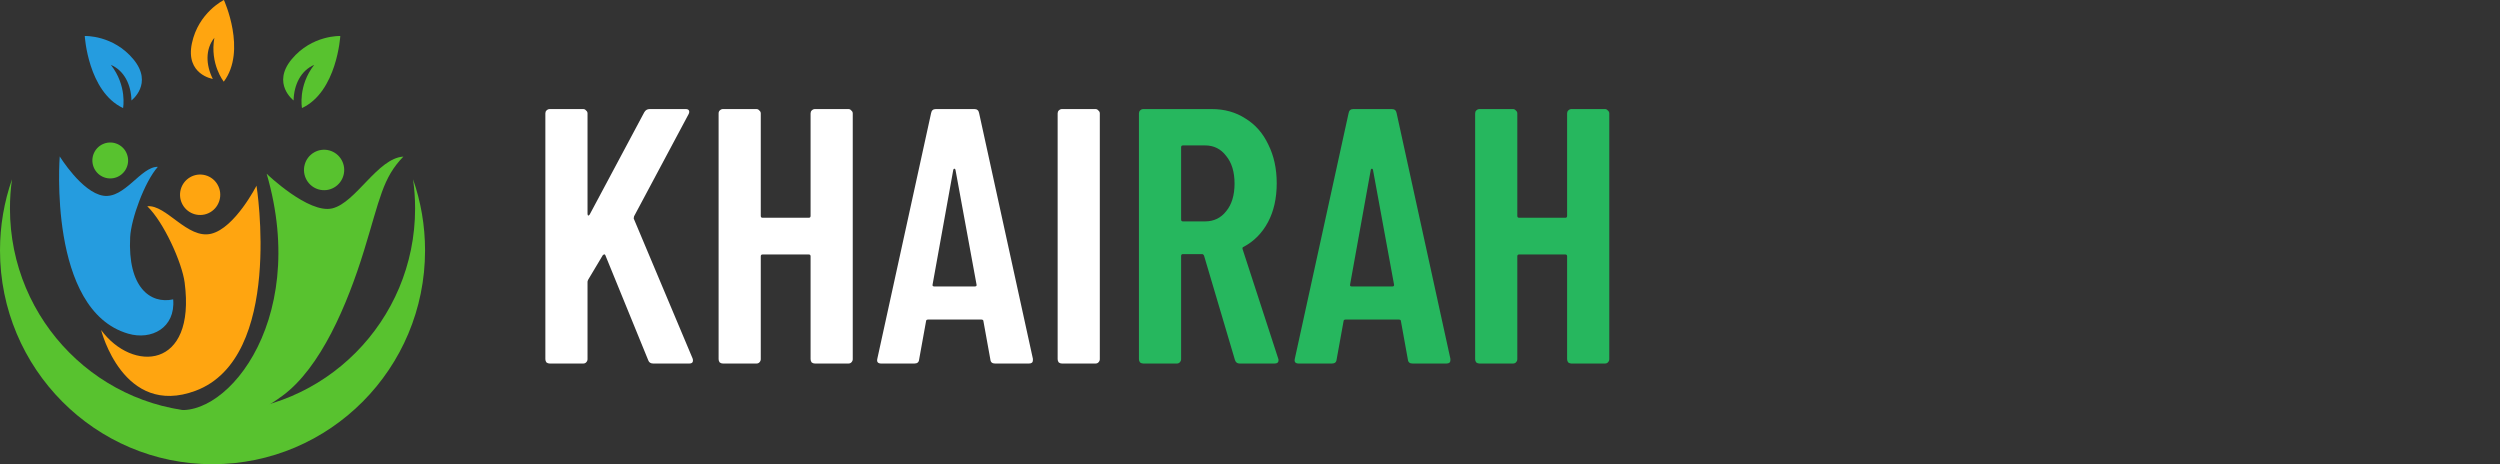 <?xml version="1.0" encoding="UTF-8"?>
<svg xmlns="http://www.w3.org/2000/svg" width="447" height="83" viewBox="0 0 447 83" fill="none">
  <rect x="0" y="0" width="447" height="83" fill="#333333" stroke="none"/>
  <path d="M98.29 65C98.073 65 97.878 64.935 97.705 64.805C97.575 64.632 97.51 64.437 97.51 64.22V20.28C97.51 20.063 97.575 19.89 97.705 19.76C97.878 19.587 98.073 19.5 98.29 19.5H104.27C104.487 19.5 104.66 19.587 104.79 19.76C104.963 19.89 105.05 20.063 105.05 20.28V38.22C105.05 38.393 105.093 38.502 105.18 38.545C105.267 38.545 105.353 38.48 105.44 38.35L115.19 20.085C115.407 19.695 115.732 19.5 116.165 19.5H122.6C122.903 19.5 123.098 19.587 123.185 19.76C123.272 19.933 123.25 20.15 123.12 20.41L113.37 38.675C113.327 38.848 113.305 38.978 113.305 39.065L123.835 64.09C123.878 64.177 123.9 64.307 123.9 64.48C123.9 64.827 123.683 65 123.25 65H116.815C116.338 65 116.035 64.805 115.905 64.415L108.235 45.63C108.192 45.5 108.127 45.457 108.04 45.5C107.953 45.5 107.867 45.543 107.78 45.63L105.18 49.985C105.093 50.158 105.05 50.288 105.05 50.375V64.22C105.05 64.437 104.963 64.632 104.79 64.805C104.66 64.935 104.487 65 104.27 65H98.29ZM144.932 20.28C144.932 20.063 144.997 19.89 145.127 19.76C145.3 19.587 145.495 19.5 145.712 19.5H151.692C151.908 19.5 152.082 19.587 152.212 19.76C152.385 19.89 152.472 20.063 152.472 20.28V64.22C152.472 64.437 152.385 64.632 152.212 64.805C152.082 64.935 151.908 65 151.692 65H145.712C145.495 65 145.3 64.935 145.127 64.805C144.997 64.632 144.932 64.437 144.932 64.22V45.825C144.932 45.608 144.823 45.5 144.607 45.5H136.352C136.135 45.5 136.027 45.608 136.027 45.825V64.22C136.027 64.437 135.94 64.632 135.767 64.805C135.637 64.935 135.463 65 135.247 65H129.267C129.05 65 128.855 64.935 128.682 64.805C128.552 64.632 128.487 64.437 128.487 64.22V20.28C128.487 20.063 128.552 19.89 128.682 19.76C128.855 19.587 129.05 19.5 129.267 19.5H135.247C135.463 19.5 135.637 19.587 135.767 19.76C135.94 19.89 136.027 20.063 136.027 20.28V38.61C136.027 38.827 136.135 38.935 136.352 38.935H144.607C144.823 38.935 144.932 38.827 144.932 38.61V20.28ZM177.923 65C177.403 65 177.121 64.762 177.078 64.285L175.843 57.46C175.843 57.243 175.713 57.135 175.453 57.135H165.963C165.703 57.135 165.573 57.243 165.573 57.46L164.338 64.285C164.295 64.762 164.013 65 163.493 65H157.578C156.971 65 156.733 64.718 156.863 64.155L166.483 20.215C166.57 19.738 166.851 19.5 167.328 19.5H174.218C174.695 19.5 174.976 19.738 175.063 20.215L184.683 64.155V64.415C184.683 64.805 184.445 65 183.968 65H177.923ZM166.743 50.895C166.7 51.112 166.808 51.22 167.068 51.22H174.283C174.543 51.22 174.651 51.112 174.608 50.895L170.838 30.355C170.795 30.225 170.73 30.16 170.643 30.16C170.556 30.16 170.491 30.225 170.448 30.355L166.743 50.895ZM189.887 65C189.67 65 189.475 64.935 189.302 64.805C189.172 64.632 189.107 64.437 189.107 64.22V20.28C189.107 20.063 189.172 19.89 189.302 19.76C189.475 19.587 189.67 19.5 189.887 19.5H195.867C196.083 19.5 196.257 19.587 196.387 19.76C196.56 19.89 196.647 20.063 196.647 20.28V64.22C196.647 64.437 196.56 64.632 196.387 64.805C196.257 64.935 196.083 65 195.867 65H189.887Z" fill="white"></path>
  <path d="M221.648 65C221.214 65 220.933 64.783 220.803 64.35L215.278 45.695C215.191 45.522 215.083 45.435 214.953 45.435H211.508C211.291 45.435 211.183 45.543 211.183 45.76V64.22C211.183 64.437 211.096 64.632 210.923 64.805C210.793 64.935 210.619 65 210.403 65H204.423C204.206 65 204.011 64.935 203.838 64.805C203.708 64.632 203.643 64.437 203.643 64.22V20.28C203.643 20.063 203.708 19.89 203.838 19.76C204.011 19.587 204.206 19.5 204.423 19.5H216.643C218.939 19.5 220.954 20.063 222.688 21.19C224.464 22.273 225.829 23.833 226.783 25.87C227.779 27.863 228.278 30.16 228.278 32.76C228.278 35.447 227.758 37.765 226.718 39.715C225.678 41.665 224.226 43.138 222.363 44.135C222.189 44.178 222.124 44.308 222.168 44.525L228.538 64.09C228.581 64.177 228.603 64.285 228.603 64.415C228.603 64.805 228.364 65 227.888 65H221.648ZM211.508 26C211.291 26 211.183 26.108 211.183 26.325V39.26C211.183 39.477 211.291 39.585 211.508 39.585H215.473C217.033 39.585 218.289 38.978 219.243 37.765C220.239 36.552 220.738 34.905 220.738 32.825C220.738 30.745 220.239 29.098 219.243 27.885C218.289 26.628 217.033 26 215.473 26H211.508ZM252.572 65C252.052 65 251.77 64.762 251.727 64.285L250.492 57.46C250.492 57.243 250.362 57.135 250.102 57.135H240.612C240.352 57.135 240.222 57.243 240.222 57.46L238.987 64.285C238.943 64.762 238.662 65 238.142 65H232.227C231.62 65 231.382 64.718 231.512 64.155L241.132 20.215C241.218 19.738 241.5 19.5 241.977 19.5H248.867C249.343 19.5 249.625 19.738 249.712 20.215L259.332 64.155V64.415C259.332 64.805 259.093 65 258.617 65H252.572ZM241.392 50.895C241.348 51.112 241.457 51.22 241.717 51.22H248.932C249.192 51.22 249.3 51.112 249.257 50.895L245.487 30.355C245.443 30.225 245.378 30.16 245.292 30.16C245.205 30.16 245.14 30.225 245.097 30.355L241.392 50.895ZM280.2 20.28C280.2 20.063 280.265 19.89 280.395 19.76C280.568 19.587 280.763 19.5 280.98 19.5H286.96C287.177 19.5 287.35 19.587 287.48 19.76C287.653 19.89 287.74 20.063 287.74 20.28V64.22C287.74 64.437 287.653 64.632 287.48 64.805C287.35 64.935 287.177 65 286.96 65H280.98C280.763 65 280.568 64.935 280.395 64.805C280.265 64.632 280.2 64.437 280.2 64.22V45.825C280.2 45.608 280.092 45.5 279.875 45.5H271.62C271.403 45.5 271.295 45.608 271.295 45.825V64.22C271.295 64.437 271.208 64.632 271.035 64.805C270.905 64.935 270.732 65 270.515 65H264.535C264.318 65 264.123 64.935 263.95 64.805C263.82 64.632 263.755 64.437 263.755 64.22V20.28C263.755 20.063 263.82 19.89 263.95 19.76C264.123 19.587 264.318 19.5 264.535 19.5H270.515C270.732 19.5 270.905 19.587 271.035 19.76C271.208 19.89 271.295 20.063 271.295 20.28V38.61C271.295 38.827 271.403 38.935 271.62 38.935H279.875C280.092 38.935 280.2 38.827 280.2 38.61V20.28Z" fill="#26B75E"></path>
  <g clip-path="url(#clip0_609_34)">
    <path d="M2.146 32.06C1.902 33.764 1.78 35.505 1.78 37.283C1.78 57.401 17.994 73.707 38 73.707C58.006 73.707 74.22 57.401 74.22 37.283C74.22 35.505 74.098 33.764 73.854 32.06C75.244 36.044 76 40.323 76 44.786C76 65.885 58.981 83 38 83C17.019 83 0 65.885 0 44.786C0 40.323 0.756 36.044 2.146 32.06Z" fill="#58C22F"></path>
    <path d="M18.08 59.007C23.651 66.584 35.062 66.106 33.014 50.511C32.538 46.919 29.259 39.685 26.333 36.878C29.722 36.535 33.514 42.812 37.756 41.794C41.999 40.777 45.863 33.2 45.863 33.2C45.863 33.2 50.789 63.96 34.964 69.87C22.005 74.7 18.08 59.007 18.08 59.007Z" fill="#FFA510"></path>
    <path d="M32.665 36.622C31.677 34.889 32.274 32.679 33.997 31.686C35.72 30.693 37.918 31.293 38.905 33.026C39.893 34.758 39.296 36.968 37.573 37.962C35.85 38.955 33.652 38.355 32.665 36.622Z" fill="#FFA510"></path>
    <path d="M18.349 31.597C16.753 30.84 16.07 28.926 16.822 27.321C17.575 25.717 19.478 25.029 21.074 25.786C22.669 26.543 23.353 28.457 22.6 30.061C21.848 31.666 19.945 32.353 18.349 31.597Z" fill="#58C22F"></path>
    <path d="M30.1 72.873C39.292 76.478 55.58 58.174 47.68 31.067C47.68 31.067 55.165 38.276 59.408 37.258C63.65 36.24 67.527 28.271 72.123 28.002C68.405 31.827 67.942 35.529 65.089 44.798C62.09 54.52 57.347 65.726 50.508 70.765C37.22 80.548 30.1 72.873 30.1 72.873Z" fill="#58C22F"></path>
    <path d="M54.829 32.187C53.841 30.454 54.438 28.244 56.161 27.251C57.884 26.258 60.082 26.858 61.069 28.59C62.057 30.323 61.461 32.533 59.737 33.527C58.014 34.52 55.816 33.92 54.829 32.187Z" fill="#58C22F"></path>
    <path d="M30.966 53.527C26.857 54.41 22.81 51.369 23.273 42.383C23.444 39.158 25.833 32.526 28.223 29.828C25.187 29.767 22.285 35.591 18.457 34.99C14.63 34.389 10.68 27.965 10.68 27.965C10.68 27.965 8.509 55.464 22.907 59.657C27.052 60.871 31.392 58.652 30.966 53.527Z" fill="#259CDF"></path>
    <path d="M60.846 6.436C60.846 6.436 60.261 16.379 53.995 19.322C53.995 19.322 53.239 15.362 56.177 11.598C53.788 12.616 52.556 15.153 52.495 17.961C52.495 17.961 48.533 14.957 52.154 10.593C55.775 6.228 60.846 6.436 60.846 6.436Z" fill="#58C22F"></path>
    <path d="M15.154 6.436C15.154 6.436 15.739 16.379 22.005 19.322C22.005 19.322 22.761 15.362 19.823 11.598C22.212 12.616 23.444 15.153 23.505 17.961C23.505 17.961 27.467 14.957 23.846 10.593C20.225 6.228 15.154 6.436 15.154 6.436Z" fill="#259CDF"></path>
    <path d="M40.036 0C40.036 0 44.169 9.048 40.012 14.602C40.012 14.602 37.488 11.463 38.329 6.755C36.696 8.79 36.793 11.598 38.049 14.111C38.049 14.111 33.148 13.339 34.306 7.773C35.464 2.219 40.036 0 40.036 0Z" fill="#FFA510"></path>
  </g>
  <defs>
    <clipPath id="clip0_609_34">
      <rect width="76" height="83" fill="white" transform="matrix(-1 0 0 1 76 0)"></rect>
    </clipPath>
  </defs>
</svg>
